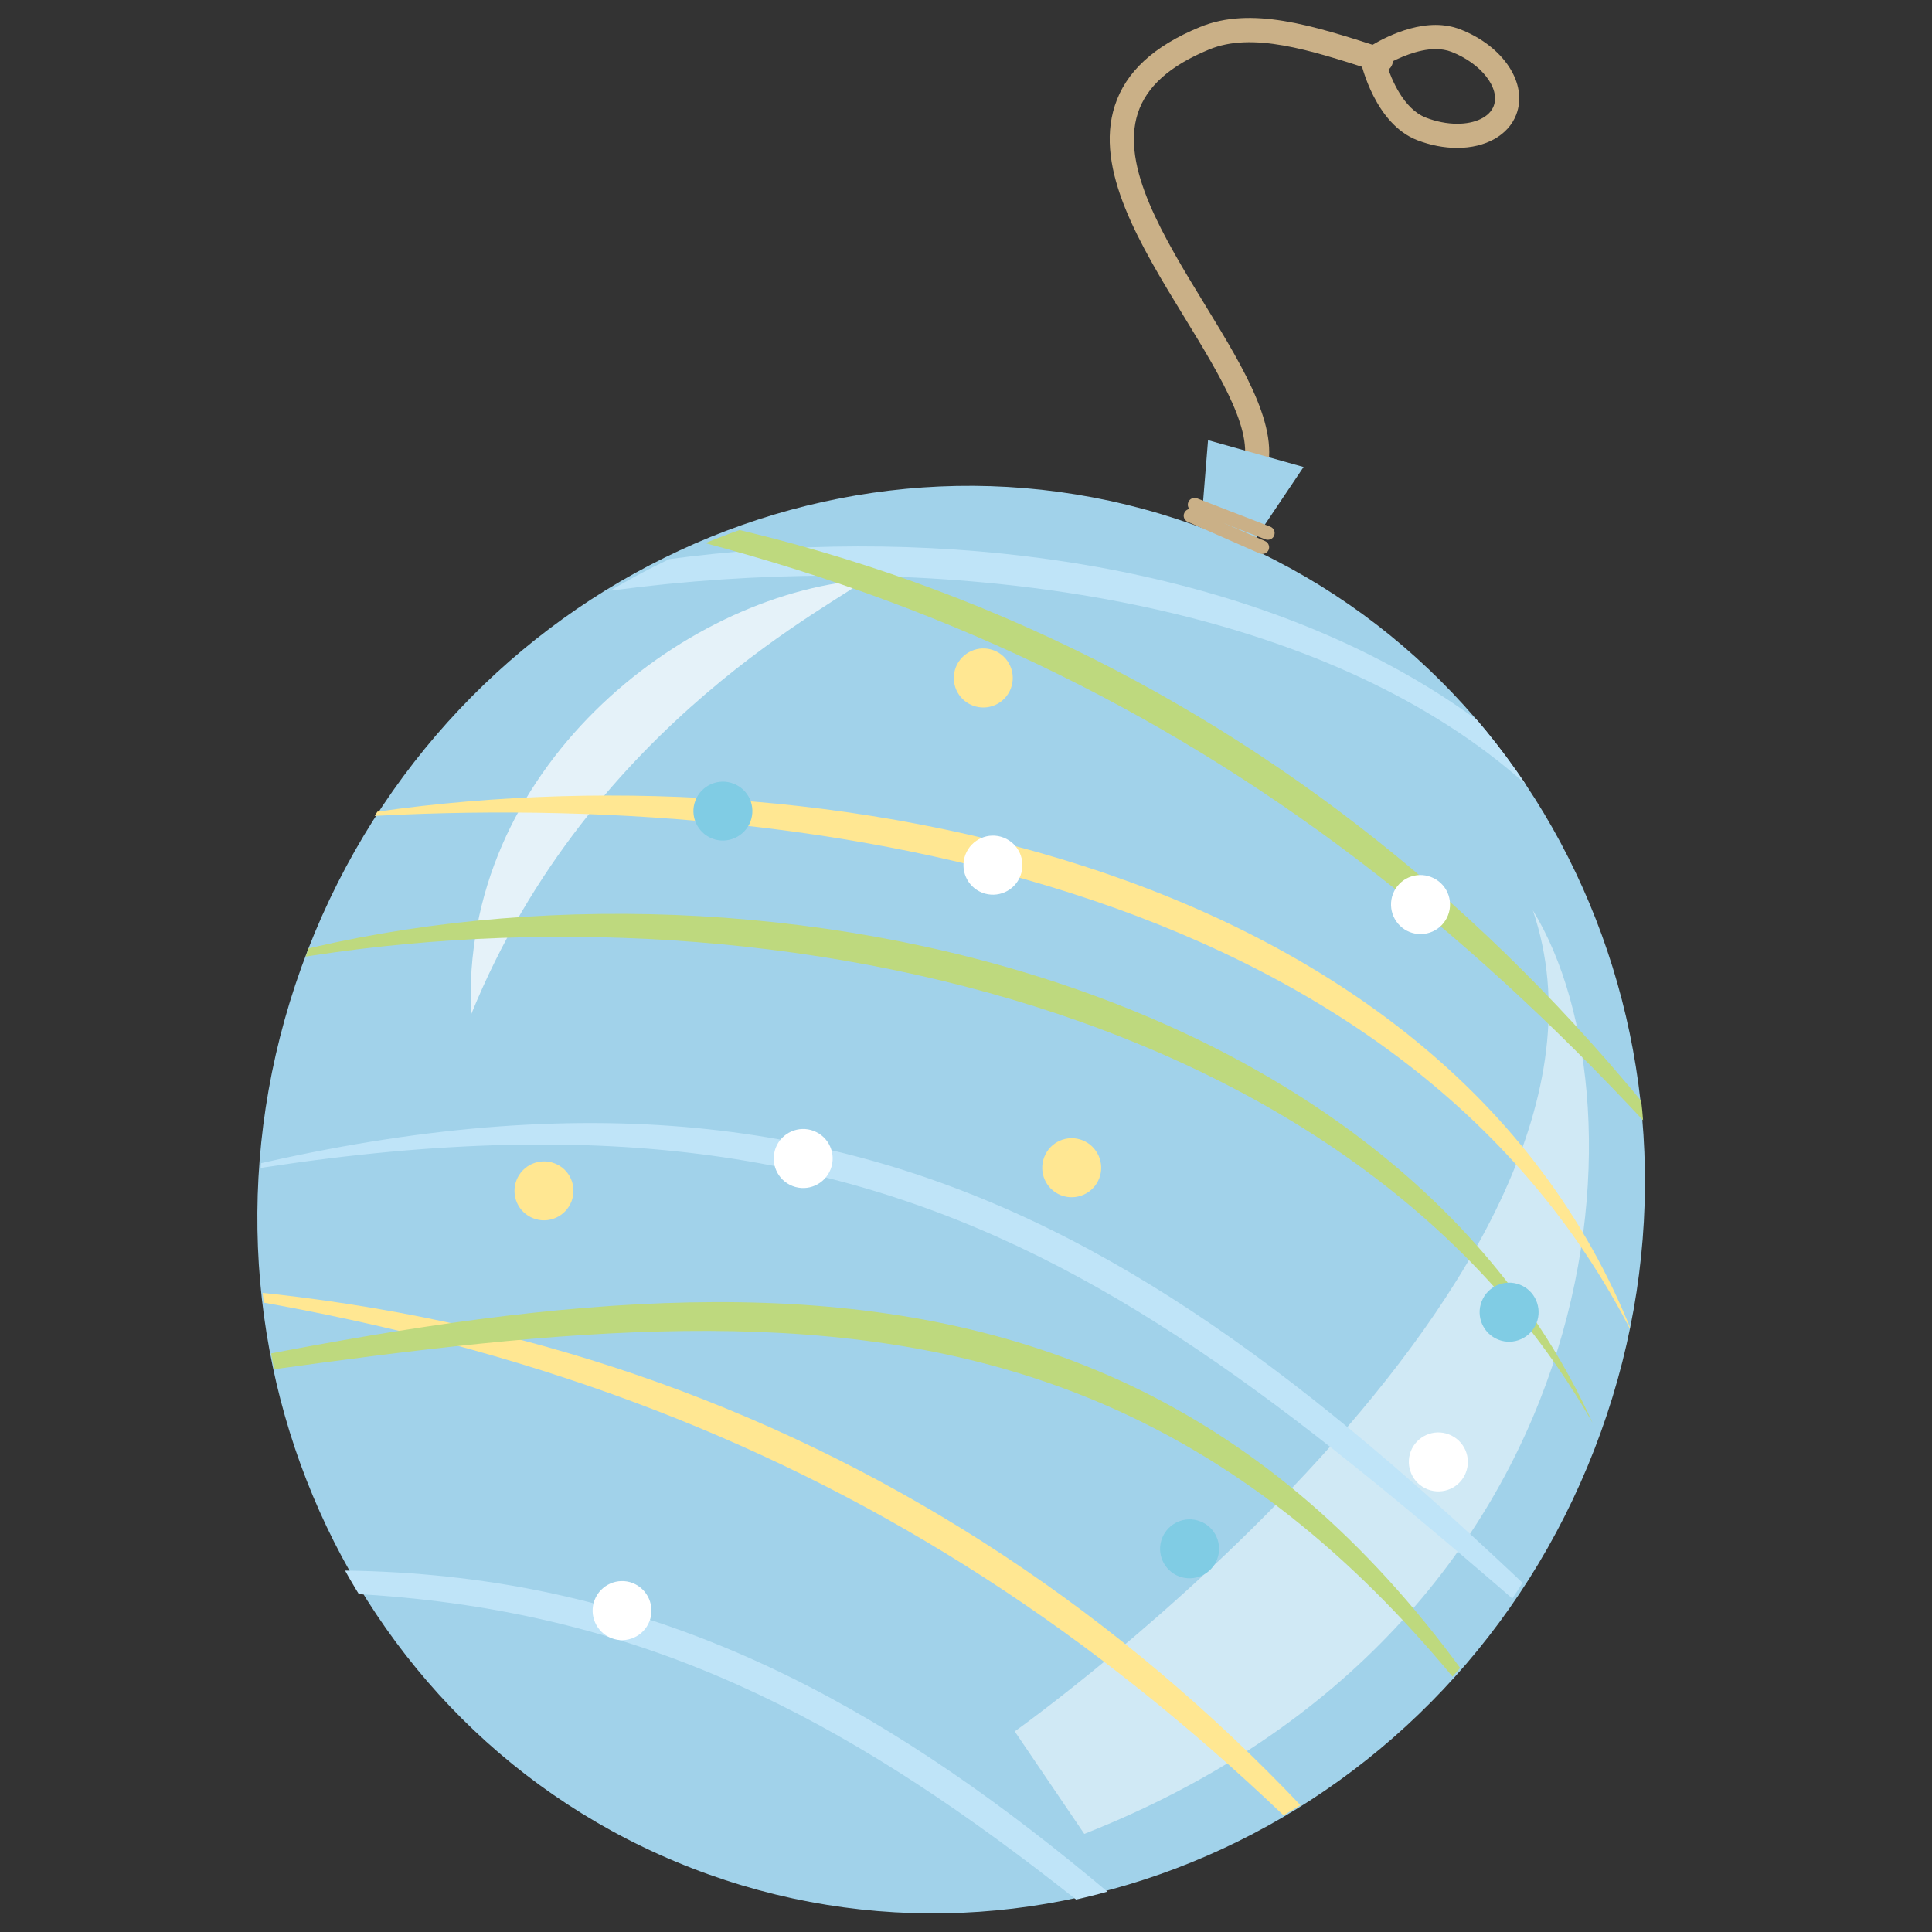 <?xml version="1.0" encoding="utf-8"?>
<!-- Generator: Adobe Illustrator 27.5.0, SVG Export Plug-In . SVG Version: 6.00 Build 0)  -->
<svg version="1.1" id="ヨーヨー" xmlns="http://www.w3.org/2000/svg" xmlns:xlink="http://www.w3.org/1999/xlink" x="0px"
	 y="0px" viewBox="0 0 180 180" style="enable-background:new 0 0 180 180;" xml:space="preserve">
<rect x="0" y="0" width="180" height="180" fill="#333333" stroke="none"/>
<style type="text/css">
	.st0{fill:#CAB087;}
	.st1{fill:#A1D2EA;}
	.st2{opacity:0.5;fill:#FFFFFF;}
	.st3{opacity:0.72;fill:#FFFFFF;}
	.st4{clip-path:url(#SVGID_00000013181278935432250820000009308352482683709097_);}
	.st5{fill:#FFE792;}
	.st6{fill:#BFE4F8;}
	.st7{fill:#BED97E;}
	.st8{clip-path:url(#SVGID_00000013181278935432250820000009308352482683709097_);fill:#FFE792;}
	.st9{clip-path:url(#SVGID_00000013181278935432250820000009308352482683709097_);fill:#FFFFFF;}
	.st10{clip-path:url(#SVGID_00000013181278935432250820000009308352482683709097_);fill:#80CCE4;}
</style>
<g>
	<path class="st0" d="M116.71,45.37c-0.15,0-0.3-0.03-0.44-0.09c-0.57-0.25-0.84-0.91-0.59-1.48c1.39-3.24-1.87-8.57-5.32-14.22
		c-4.15-6.78-8.43-13.8-6.49-19.75c1.02-3.14,3.61-5.53,7.92-7.31c4.79-1.98,10.54-0.13,16.63,1.82l0.58,0.19
		c0.59,0.19,0.92,0.82,0.73,1.42c-0.19,0.59-0.82,0.92-1.42,0.73l-0.58-0.19c-5.68-1.83-11.05-3.55-15.08-1.88
		c-3.66,1.51-5.83,3.45-6.64,5.93c-1.62,4.97,2.39,11.53,6.27,17.88c3.76,6.16,7.31,11.97,5.47,16.28
		C117.56,45.11,117.14,45.37,116.71,45.37z"/>
	<path class="st1" d="M148.55,135.02c-13.34,34.39-51,51.87-84.1,39.03c-33.1-12.84-49.11-51.14-35.77-85.54
		c13.35-34.4,51-51.87,84.1-39.03C145.88,62.32,161.9,100.62,148.55,135.02z"/>
	<path class="st2" d="M142.81,84.81c11.18,18.18,7.51,66.61-41.79,86.05c-6.48-9.55-6.48-9.55-6.48-9.55S154.35,118.8,142.81,84.81z
		"/>
	<path class="st3" d="M80.49,54.03c-16.94,1.38-37.69,17.69-36.6,40.49C55.06,67.04,78.78,55.86,80.49,54.03z"/>
	<g>
		<defs>
			<path id="SVGID_1_" d="M64.8,174.19c21.48,10.25,46.82,0.35,53.5-4.34c14.73-8.05,24.61-21,30.69-36.67
				c12.64-32.57-3.3-70.91-35.86-83.55c-32.57-12.64-71.31,5.03-83.95,37.6c-6.09,15.7-6.81,32.17-1.41,48.84
				C30.04,142.07,34.52,159.73,64.8,174.19z"/>
		</defs>
		<clipPath id="SVGID_00000046298980056340813870000016288603058308678071_">
			<use xlink:href="#SVGID_1_"  style="overflow:visible;"/>
		</clipPath>
		<g style="clip-path:url(#SVGID_00000046298980056340813870000016288603058308678071_);">
			<g>
				<path class="st5" d="M31.13,76.25c43.22-3.03,99.48,5.54,121.02,48.13C134.46,79.43,73.81,68.92,31.13,76.25L31.13,76.25z"/>
			</g>
		</g>
		<g style="clip-path:url(#SVGID_00000046298980056340813870000016288603058308678071_);">
			<g>
				<path class="st6" d="M24.78,63.76c37.45-17.41,121.29-16.14,131.8,34.04c-0.51-6.41-2.8-12.67-6.34-18.13
					C125.06,44.74,59.68,44.43,24.78,63.76L24.78,63.76z"/>
			</g>
		</g>
		<g style="clip-path:url(#SVGID_00000046298980056340813870000016288603058308678071_);">
			<g>
				<path class="st6" d="M18.72,109.74c66.86-11.93,90.46,11.5,137.55,52.6l0.48,0.42l0.23,0.21c0,0,0.11,0.11,0.11,0.11
					c0.65-0.77,0.19-0.21,0.34-0.38c-0.63-0.48-4.31-3.47-5.03-4.03c0.64,0.61,4.09,3.94,4.73,4.47c0.16-0.17-0.25,0.45,0.39-0.36
					c-0.21-0.23-0.62-0.64-0.85-0.87C113.51,118.94,82.93,93.07,18.72,109.74L18.72,109.74z"/>
			</g>
		</g>
		<g style="clip-path:url(#SVGID_00000046298980056340813870000016288603058308678071_);">
			<g>
				<path class="st6" d="M-5.56,151.43c66.85-11.94,90.46,11.5,137.54,52.6l0.48,0.42l0.24,0.21c0,0,0.11,0.11,0.12,0.1
					c0.64-0.76,0.19-0.21,0.33-0.38c-0.63-0.48-4.31-3.47-5.03-4.03c0.63,0.6,4.09,3.93,4.73,4.46c0.16-0.16-0.25,0.45,0.38-0.36
					c-0.2-0.23-0.62-0.64-0.85-0.86C89.23,160.63,58.64,134.75-5.56,151.43L-5.56,151.43z"/>
			</g>
		</g>
		<g style="clip-path:url(#SVGID_00000046298980056340813870000016288603058308678071_);">
			<g>
				<path class="st7" d="M20.87,90.54c43.39-9.36,103.82,0.49,127.51,42.04C128.32,88.43,63.36,76.91,20.87,90.54L20.87,90.54z"/>
			</g>
		</g>
		<g style="clip-path:url(#SVGID_00000046298980056340813870000016288603058308678071_);">
			<g>
				<path class="st7" d="M37.33,45.06c52.95,7.03,89.77,28.27,124.2,68.82C131.87,71.72,89.02,47.21,37.33,45.06L37.33,45.06z"/>
			</g>
		</g>
		<g style="clip-path:url(#SVGID_00000046298980056340813870000016288603058308678071_);">
			<g>
				<path class="st5" d="M13.54,119.65c52.94,7.03,89.77,28.27,124.2,68.82C108.07,146.32,65.22,121.81,13.54,119.65L13.54,119.65z"
					/>
			</g>
		</g>
		<g style="clip-path:url(#SVGID_00000046298980056340813870000016288603058308678071_);">
			<g>
				<path class="st7" d="M2.92,130.73c59.47-7.93,103.35-19.84,141.52,37.82C110.84,108.41,60.68,118.22,2.92,130.73L2.92,130.73z"
					/>
			</g>
		</g>
		<path style="clip-path:url(#SVGID_00000046298980056340813870000016288603058308678071_);fill:#FFE792;" d="M53.24,111.94
			c-0.55,1.41-2.14,2.12-3.55,1.57c-1.42-0.55-2.12-2.14-1.57-3.55c0.55-1.42,2.14-2.12,3.56-1.57
			C53.09,108.93,53.79,110.52,53.24,111.94z"/>
		<path style="clip-path:url(#SVGID_00000046298980056340813870000016288603058308678071_);fill:#FFE792;" d="M102.41,109.79
			c-0.55,1.41-2.14,2.12-3.56,1.57c-1.41-0.55-2.11-2.14-1.56-3.56c0.55-1.42,2.14-2.12,3.55-1.57
			C102.25,106.78,102.96,108.38,102.41,109.79z"/>
		<path style="clip-path:url(#SVGID_00000046298980056340813870000016288603058308678071_);fill:#FFE792;" d="M94.17,64.16
			c-0.55,1.42-2.14,2.12-3.55,1.57c-1.42-0.55-2.12-2.14-1.57-3.56c0.55-1.41,2.14-2.12,3.56-1.57
			C94.02,61.15,94.72,62.75,94.17,64.16z"/>
		<path style="clip-path:url(#SVGID_00000046298980056340813870000016288603058308678071_);fill:#FFFFFF;" d="M134.91,85.27
			c-0.55,1.42-2.14,2.12-3.56,1.57c-1.41-0.55-2.11-2.14-1.57-3.56c0.55-1.42,2.14-2.12,3.55-1.57
			C134.76,82.26,135.46,83.85,134.91,85.27z"/>
		<path style="clip-path:url(#SVGID_00000046298980056340813870000016288603058308678071_);fill:#FFFFFF;" d="M77.39,108.93
			c-0.55,1.42-2.14,2.12-3.55,1.57c-1.42-0.55-2.11-2.14-1.57-3.56c0.55-1.41,2.14-2.12,3.55-1.57
			C77.24,105.92,77.94,107.51,77.39,108.93z"/>
		<path style="clip-path:url(#SVGID_00000046298980056340813870000016288603058308678071_);fill:#FFFFFF;" d="M60.51,151.05
			c-0.55,1.42-2.14,2.12-3.55,1.57c-1.41-0.55-2.11-2.14-1.56-3.56c0.55-1.41,2.14-2.12,3.55-1.57
			C60.36,148.05,61.05,149.64,60.51,151.05z"/>
		<path style="clip-path:url(#SVGID_00000046298980056340813870000016288603058308678071_);fill:#FFFFFF;" d="M136.57,137.2
			c-0.55,1.42-2.14,2.11-3.56,1.56c-1.41-0.55-2.11-2.14-1.57-3.55c0.55-1.41,2.14-2.12,3.55-1.57
			C136.42,134.19,137.12,135.78,136.57,137.2z"/>
		<path style="clip-path:url(#SVGID_00000046298980056340813870000016288603058308678071_);fill:#FFFFFF;" d="M95.07,81.6
			c-0.55,1.42-2.14,2.12-3.56,1.57c-1.41-0.55-2.11-2.14-1.56-3.56c0.55-1.41,2.14-2.12,3.55-1.57
			C94.92,78.59,95.62,80.19,95.07,81.6z"/>
		<path style="clip-path:url(#SVGID_00000046298980056340813870000016288603058308678071_);fill:#80CCE4;" d="M69.91,76.56
			c-0.55,1.41-2.14,2.11-3.55,1.57c-1.41-0.55-2.12-2.14-1.57-3.55c0.55-1.41,2.14-2.12,3.55-1.57
			C69.76,73.55,70.46,75.14,69.91,76.56z"/>
		<path style="clip-path:url(#SVGID_00000046298980056340813870000016288603058308678071_);fill:#80CCE4;" d="M143.16,123.25
			c-0.55,1.41-2.14,2.12-3.55,1.57c-1.42-0.55-2.12-2.15-1.57-3.56c0.55-1.42,2.14-2.12,3.56-1.57
			C143.01,120.24,143.71,121.83,143.16,123.25z"/>
		<path style="clip-path:url(#SVGID_00000046298980056340813870000016288603058308678071_);fill:#80CCE4;" d="M113.39,145.29
			c-0.55,1.41-2.14,2.12-3.56,1.57c-1.41-0.55-2.11-2.14-1.56-3.55c0.55-1.41,2.14-2.12,3.55-1.57
			C113.24,142.28,113.94,143.88,113.39,145.29z"/>
	</g>
	<polygon class="st1" points="111.87,49.4 112.55,41.01 121.45,43.51 116.33,51.13 	"/>
	<path class="st0" d="M118.12,50.29c-0.08,0-0.15-0.01-0.23-0.04l-6.82-2.64c-0.33-0.13-0.49-0.49-0.36-0.82
		c0.13-0.33,0.49-0.49,0.82-0.36l6.82,2.64c0.33,0.13,0.49,0.49,0.36,0.82C118.62,50.14,118.38,50.29,118.12,50.29z"/>
	<path class="st0" d="M117.6,51.61c-0.09,0-0.17-0.02-0.25-0.05l-6.69-2.94c-0.32-0.14-0.47-0.51-0.32-0.83
		c0.14-0.32,0.51-0.47,0.83-0.32l6.69,2.94c0.32,0.14,0.47,0.51,0.33,0.83C118.08,51.47,117.85,51.61,117.6,51.61z"/>
	<path class="st0" d="M135.76,13.78c-1.22,0-2.5-0.25-3.72-0.72c-3.93-1.52-5.21-7.07-5.26-7.31l-0.17-0.74l0.62-0.43
		c0.13-0.09,3.27-2.26,6.52-2.26c0.82,0,1.59,0.14,2.29,0.41c4.05,1.57,6.34,5.07,5.22,7.96C140.52,12.6,138.42,13.78,135.76,13.78z
		 M129.19,6.01c0.44,1.35,1.56,4.13,3.66,4.95c0.96,0.37,1.97,0.57,2.91,0.57c1.7,0,3.01-0.63,3.4-1.65
		c0.64-1.66-1.16-3.97-3.93-5.05c-0.44-0.17-0.94-0.26-1.48-0.26C132.08,4.58,130.25,5.41,129.19,6.01z"/>
</g>
<g>
</g>
<g>
</g>
<g>
</g>
<g>
</g>
<g>
</g>
<g>
</g>
<g>
</g>
<g>
</g>
<g>
</g>
<g>
</g>
<g>
</g>
<g>
</g>
<g>
</g>
<g>
</g>
<g>
</g>
</svg>
